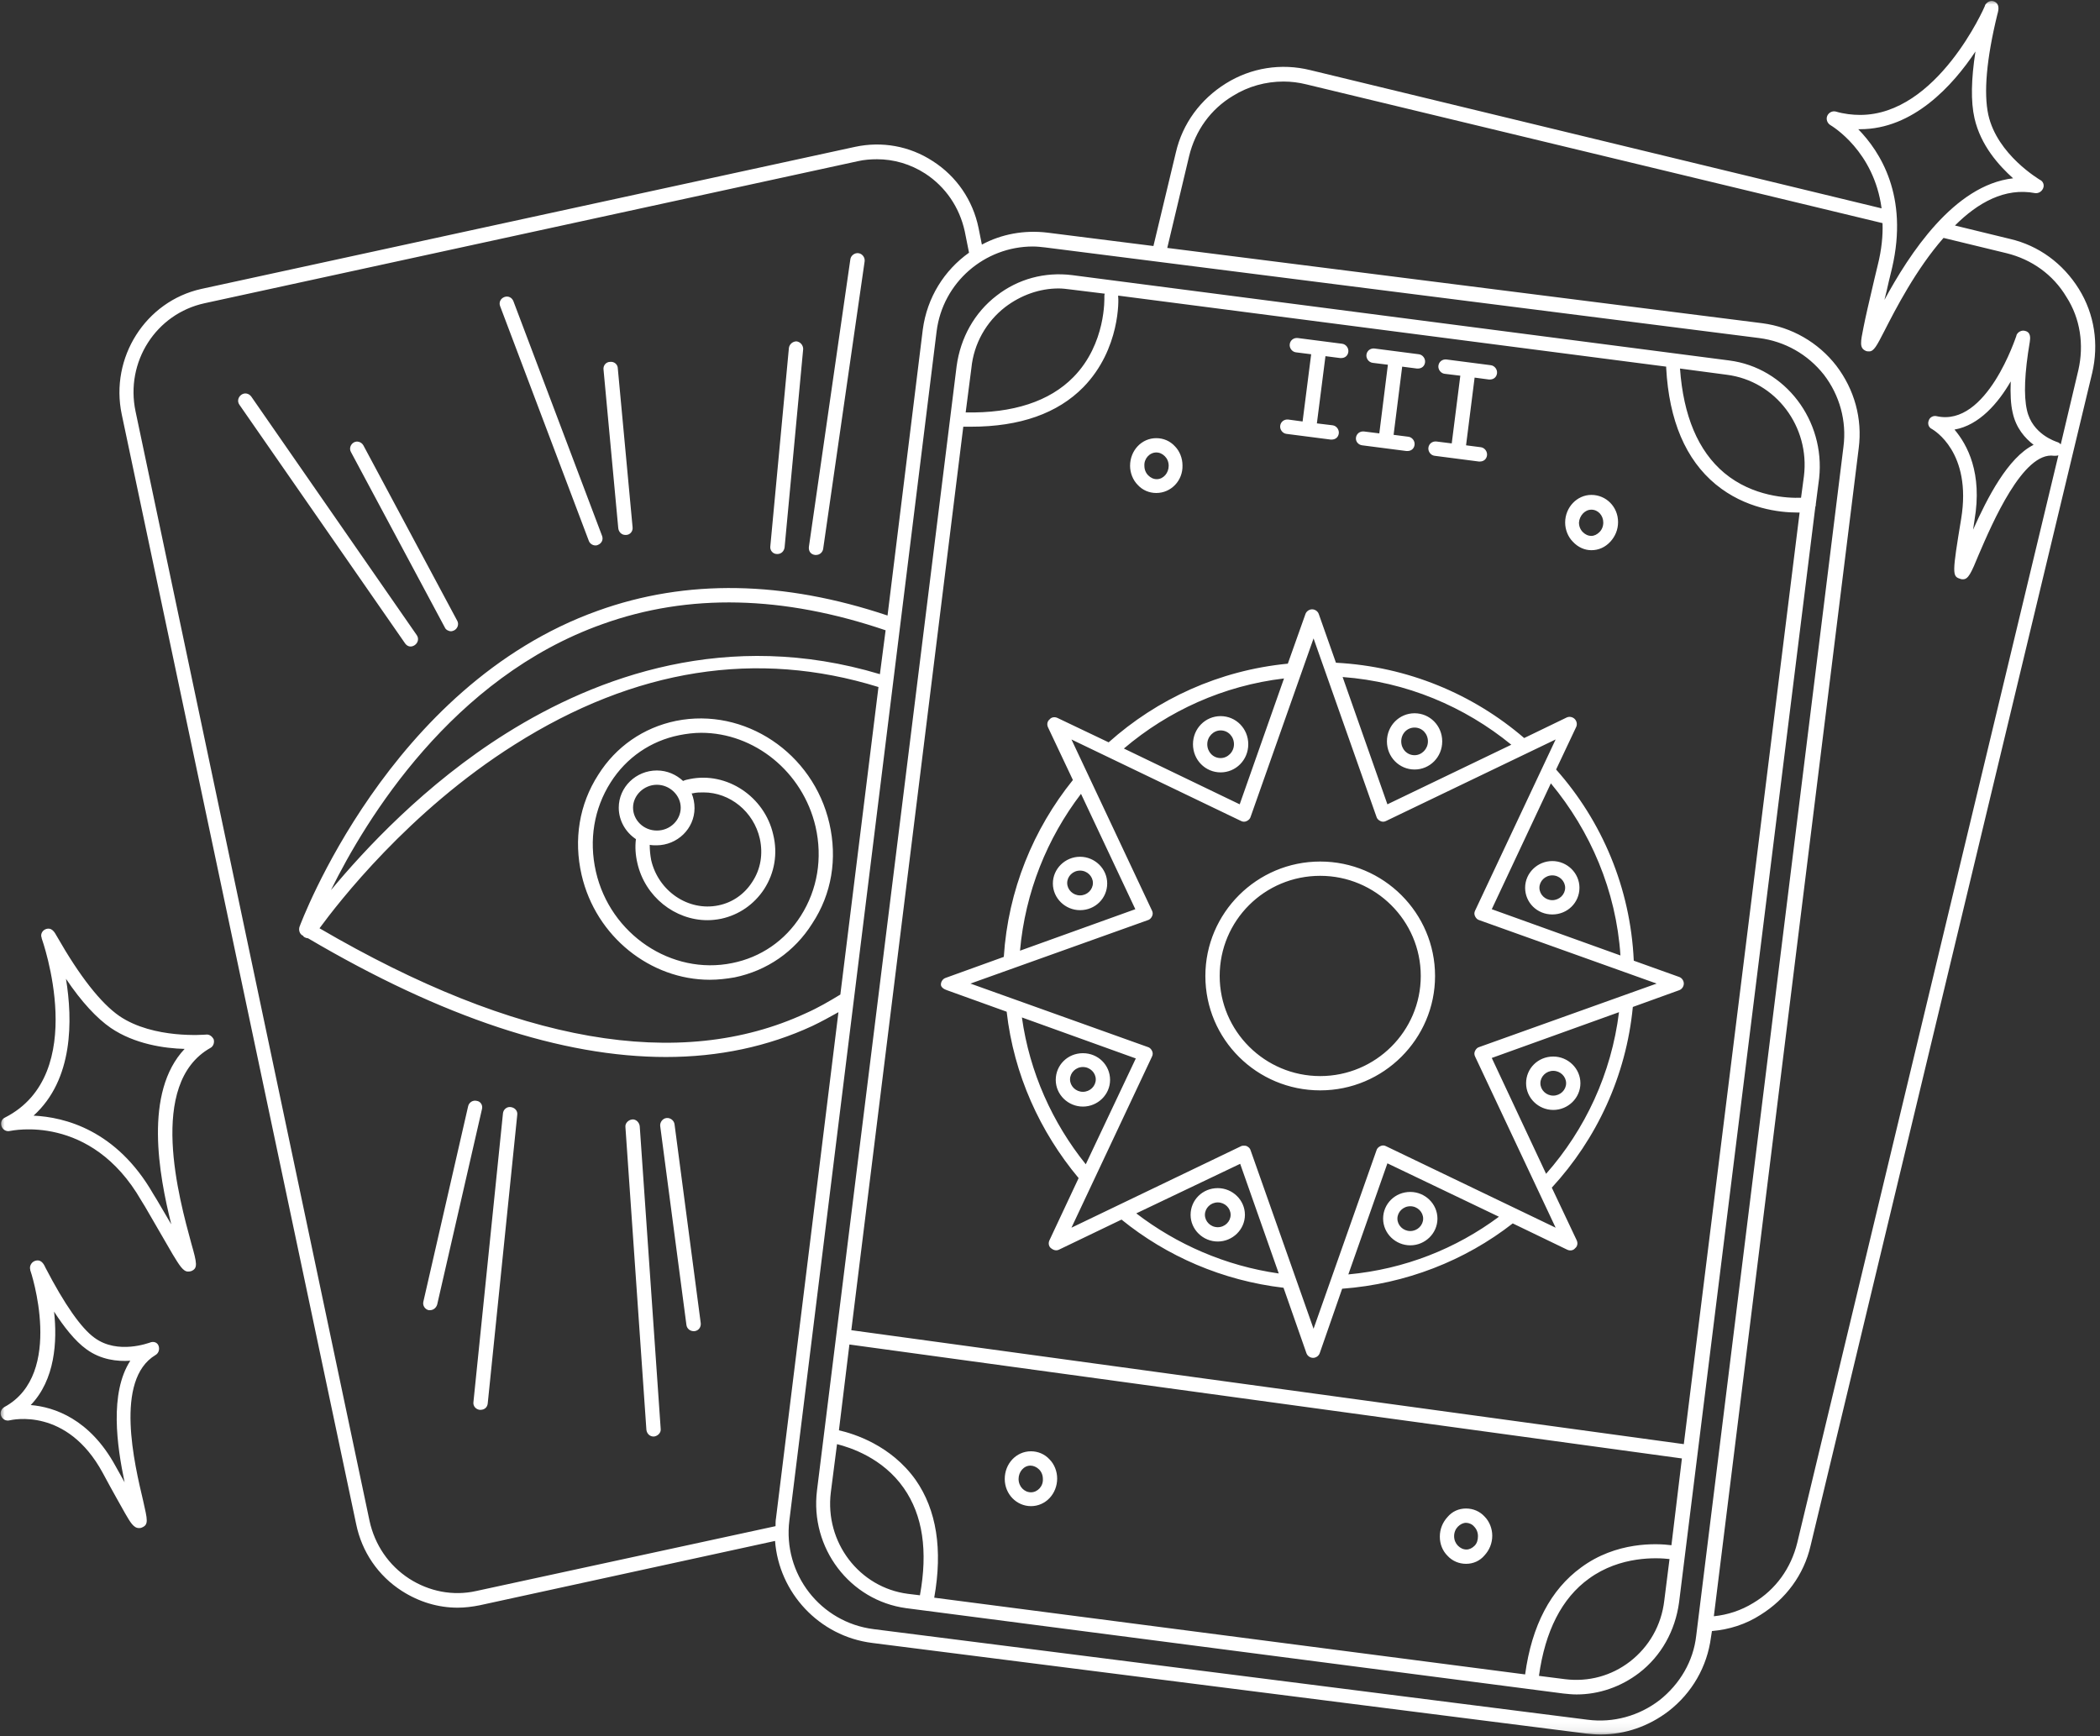 <?xml version="1.0" encoding="UTF-8"?> <svg xmlns="http://www.w3.org/2000/svg" width="231" height="191" viewBox="0 0 231 191" fill="none"><rect x="0" y="0" width="231" height="191" fill="#333333" stroke="none"/> <mask id="mask0_17_497" style="mask-type:luminance" maskUnits="userSpaceOnUse" x="0" y="0" width="231" height="191"> <path d="M0 0H231V190.93H0V0Z" fill="white"></path> </mask> <g mask="url(#mask0_17_497)"> <path d="M228.675 31.788C226.946 29.007 224.271 27.013 221.074 26.279L215.045 24.811C217.564 22.292 220.551 20.614 223.852 21.245C224.221 21.296 224.587 21.086 224.743 20.72C224.902 20.352 224.743 19.933 224.377 19.776C224.324 19.723 219.711 17.048 218.717 12.643C218.192 10.228 218.505 6.506 219.711 1.575C219.868 1.05 219.974 0.419 219.345 0.157C218.977 0 218.558 0.21 218.349 0.578V0.629C218.296 0.788 213.107 12.643 204.615 12.643C203.777 12.643 202.834 12.537 201.943 12.274C201.574 12.171 201.155 12.38 200.999 12.746C200.84 13.114 200.999 13.533 201.312 13.743C201.574 13.902 206.135 16.627 206.975 22.923L144.123 7.712C140.926 6.925 137.622 7.449 134.846 9.18C132.068 10.912 130.074 13.586 129.342 16.786L126.877 27.066L115.241 25.598C112.672 25.282 110.156 25.754 108.006 26.91L107.64 25.073C107.012 22.03 105.228 19.408 102.608 17.73C100.039 16.052 96.998 15.527 94.063 16.155L22.144 31.788C16.012 33.15 12.08 39.34 13.39 45.583L39.181 167.693C39.809 170.736 41.591 173.358 44.213 175.038C46.1 176.245 48.197 176.873 50.345 176.873C51.132 176.873 51.97 176.769 52.758 176.611L85.256 169.53C85.677 175.195 90.079 180.02 95.951 180.754L174.474 190.721C174.999 190.774 175.521 190.825 176.046 190.825C178.772 190.825 181.341 189.934 183.543 188.256C186.11 186.263 187.788 183.378 188.207 180.126L188.313 179.444C190.201 179.285 192.035 178.71 193.66 177.66C196.437 175.929 198.43 173.254 199.164 170.055L230.144 41.018C230.878 37.872 230.406 34.568 228.675 31.788ZM204.615 14.215C210.435 14.215 214.785 9.443 217.301 5.665C216.829 8.709 216.776 11.174 217.195 13.009C217.877 15.999 219.868 18.202 221.442 19.617C214.942 20.352 210.013 27.957 207.288 32.994C207.447 32.363 207.603 31.735 207.76 31L208.128 29.479C209.963 21.558 206.816 16.68 204.406 14.215C204.459 14.215 204.562 14.215 204.615 14.215ZM52.389 175.038C49.823 175.614 47.201 175.089 45 173.673C42.744 172.205 41.225 169.949 40.65 167.327L14.912 45.268C13.758 39.812 17.165 34.515 22.51 33.36L94.379 17.73C95.06 17.573 95.794 17.52 96.476 17.52C98.31 17.52 100.145 18.045 101.77 19.093C104.024 20.561 105.543 22.817 106.121 25.441L106.593 27.801C103.865 29.741 101.98 32.731 101.508 36.246L97.629 67.718C86.2 63.888 75.507 63.678 65.757 67.194C42.744 75.427 33.048 101.708 32.943 101.971C32.839 102.337 32.943 102.705 33.258 102.915C33.258 102.915 33.258 102.915 33.309 102.915C33.362 103.018 33.415 103.071 33.52 103.124C33.624 103.177 33.781 103.228 33.886 103.228C48.669 111.936 61.825 116.289 73.254 116.289C79.071 116.289 84.471 115.136 89.347 112.88C90.341 112.408 91.285 111.883 92.229 111.358L85.362 167.012C85.309 167.327 85.309 167.589 85.309 167.905L52.389 175.038ZM92.438 109.418C91.232 110.152 89.975 110.886 88.665 111.464C74.773 117.916 56.793 114.77 35.146 102.127C37.19 99.347 44.947 89.276 56.583 81.933C69.845 73.54 83.265 71.443 96.632 75.586L92.438 109.418ZM96.789 74.171C80.015 69.134 65.653 74.433 55.693 80.674C46.729 86.286 40.072 93.525 36.402 97.931C40.228 90.169 49.717 74.537 66.281 68.662C75.77 65.253 86.149 65.515 97.417 69.343L96.789 74.171ZM182.547 187.05C180.293 188.781 177.462 189.568 174.63 189.2L96.107 179.235C90.237 178.5 86.096 173.149 86.831 167.274L103.027 36.456C103.708 31.053 108.321 27.119 113.616 27.119C114.088 27.119 114.507 27.172 114.978 27.223L193.502 37.19C196.333 37.556 198.849 38.974 200.631 41.228C202.362 43.484 203.147 46.317 202.781 49.149L186.582 179.969C186.269 182.748 184.8 185.266 182.547 187.05ZM228.622 40.705L226.684 48.886C226.578 48.783 226.474 48.677 226.265 48.624C226.159 48.573 223.539 47.786 222.962 45.111C222.596 43.537 222.699 41.018 223.277 37.609C223.328 37.243 223.433 36.559 222.752 36.403C222.386 36.297 221.965 36.509 221.808 36.875C221.808 36.875 221.808 36.875 221.808 36.928C221.755 37.034 218.558 46.999 213.054 45.792C212.688 45.687 212.269 45.896 212.163 46.264C212.007 46.63 212.163 47.052 212.529 47.208C212.688 47.314 216.933 49.727 215.729 57.07C214.732 63.103 214.732 63.416 215.623 63.678C215.729 63.731 215.833 63.731 215.938 63.731C216.514 63.731 216.829 63.05 217.667 61.004C219.136 57.594 222.543 49.621 225.949 50.145C226.106 50.145 226.265 50.145 226.421 50.093L197.696 169.739C197.014 172.52 195.336 174.88 192.873 176.348C191.51 177.188 190.042 177.66 188.523 177.817L204.459 49.307C204.878 46.055 203.987 42.855 201.993 40.233C200.002 37.662 197.067 35.984 193.87 35.563L128.399 27.276L130.809 17.152C131.49 14.374 133.168 12.012 135.631 10.543C137.309 9.494 139.248 8.971 141.188 8.971C142.026 8.971 142.866 9.075 143.704 9.284L207.078 24.548C207.131 25.913 206.975 27.485 206.553 29.163L206.187 30.685C205.612 33.15 205.191 34.934 204.981 36.037C204.668 37.609 204.509 38.291 205.244 38.606C205.35 38.659 205.506 38.659 205.612 38.659C206.135 38.659 206.45 38.028 207.288 36.403C208.494 34.044 210.748 29.638 213.788 26.175L220.708 27.854C223.486 28.535 225.844 30.213 227.312 32.678C228.831 35.04 229.253 37.925 228.622 40.705ZM214.995 47.261C217.72 46.789 219.817 44.324 221.18 41.962C221.127 43.327 221.18 44.48 221.389 45.374C221.755 47.105 222.752 48.205 223.696 48.939C220.865 50.355 218.611 54.761 217.039 58.276C217.092 57.857 217.142 57.541 217.195 57.226C218.086 52.035 216.41 48.939 214.995 47.261ZM91.232 90.588C89.45 82.823 81.902 77.789 74.354 79.311C70.788 80.045 67.75 82.142 65.809 85.238C63.712 88.489 63.084 92.372 63.975 96.253C65.547 103.071 71.576 107.792 78.076 107.792C78.967 107.792 79.911 107.687 80.802 107.53C84.365 106.796 87.406 104.696 89.347 101.603C91.494 98.35 92.123 94.469 91.232 90.588ZM88.088 100.762C86.359 103.49 83.684 105.327 80.54 105.955C73.882 107.321 67.119 102.809 65.547 95.885C64.762 92.422 65.338 88.96 67.172 86.076C68.903 83.348 71.576 81.514 74.72 80.883C75.507 80.726 76.345 80.621 77.133 80.621C82.95 80.621 88.297 84.87 89.713 90.954C90.5 94.416 89.922 97.878 88.088 100.762ZM75.874 85.71C75.611 85.761 75.351 85.814 75.139 85.92C74.407 85.238 73.41 84.766 72.257 84.766C69.951 84.766 68.063 86.601 68.063 88.857C68.063 90.325 68.85 91.585 69.951 92.319C69.845 93.157 69.898 94.05 70.107 94.941C70.947 98.665 74.248 101.237 77.814 101.237C78.286 101.237 78.808 101.184 79.333 101.078C81.274 100.659 82.95 99.505 84.052 97.825C85.206 96.043 85.572 93.891 85.047 91.794C84.103 87.651 79.962 84.87 75.874 85.71ZM72.257 86.338C73.673 86.338 74.879 87.492 74.879 88.857C74.879 90.22 73.726 91.375 72.257 91.375C70.788 91.375 69.635 90.22 69.635 88.857C69.635 87.492 70.841 86.338 72.257 86.338ZM82.74 97.04C81.902 98.35 80.592 99.294 79.02 99.609C75.717 100.29 72.414 98.037 71.629 94.625C71.523 94.05 71.47 93.525 71.47 92.947C71.732 93 71.942 93 72.204 93C74.511 93 76.398 91.163 76.398 88.91C76.398 88.332 76.292 87.807 76.083 87.282C76.136 87.282 76.136 87.282 76.189 87.282C76.608 87.179 76.974 87.179 77.395 87.179C80.277 87.179 82.899 89.276 83.58 92.266C83.946 93.944 83.684 95.622 82.74 97.04ZM190.201 39.656L117.913 30.266C114.926 29.898 111.991 30.685 109.631 32.522C107.168 34.41 105.649 37.19 105.228 40.284L89.869 163.971C89.084 170.317 93.488 176.086 99.673 176.926L171.958 186.316C172.43 186.368 172.955 186.419 173.427 186.419C175.89 186.419 178.3 185.581 180.293 184.06C182.756 182.172 184.275 179.391 184.697 176.295L199.687 55.758C199.74 55.654 199.74 55.548 199.74 55.444L200.106 52.611C200.789 46.264 196.386 40.443 190.201 39.656ZM110.575 33.781C112.306 32.469 114.35 31.735 116.447 31.735C116.866 31.735 117.285 31.788 117.704 31.841L121.53 32.312C121.479 32.416 121.479 32.522 121.479 32.678C121.479 32.731 121.689 37.819 118.072 41.49C115.45 44.167 111.415 45.477 106.224 45.374L106.853 40.493C107.115 37.819 108.478 35.406 110.575 33.781ZM105.962 46.946C106.277 46.946 106.54 46.946 106.802 46.946C112.2 46.946 116.341 45.477 119.173 42.593C123.261 38.396 123.051 32.837 122.998 32.626C122.998 32.575 122.998 32.575 122.998 32.522L183.281 40.337C183.281 40.39 183.281 40.443 183.281 40.493C183.594 46.264 185.429 50.567 188.732 53.292C191.982 55.969 195.755 56.388 197.696 56.388C197.802 56.388 197.905 56.388 197.958 56.388L185.219 158.881L93.644 146.345L105.962 46.946ZM183.857 170.002C182.231 169.792 177.777 169.583 173.898 172.467C170.595 174.88 168.498 178.814 167.764 184.216L102.765 175.773C103.708 170.474 103.027 166.121 100.72 162.815C97.995 158.987 93.907 157.728 92.282 157.36L93.435 147.919L185.01 160.456L183.857 170.002ZM91.391 164.18L92.072 158.881C93.538 159.25 97.104 160.403 99.411 163.708C101.508 166.699 102.083 170.633 101.192 175.51L99.882 175.351C94.535 174.67 90.709 169.686 91.391 164.18ZM179.296 182.8C177.252 184.375 174.736 185.056 172.167 184.741L169.285 184.375C169.967 179.444 171.801 175.823 174.789 173.673C178.249 171.155 182.284 171.367 183.647 171.523L183.072 176.086C182.756 178.814 181.393 181.175 179.296 182.8ZM198.43 52.401L198.115 54.761C196.648 54.814 192.82 54.657 189.676 52.035C186.791 49.621 185.169 45.74 184.8 40.546L189.938 41.228C195.336 41.911 199.111 46.946 198.43 52.401ZM113.406 159.668C111.781 159.668 110.522 161.034 110.522 162.712C110.522 164.39 111.834 165.702 113.406 165.702C115.031 165.702 116.288 164.337 116.288 162.659C116.288 161.871 115.975 161.084 115.45 160.559C114.926 159.984 114.191 159.668 113.406 159.668ZM113.406 164.18C112.672 164.18 112.044 163.55 112.044 162.712C112.044 161.924 112.619 161.243 113.353 161.243C113.669 161.243 114.035 161.4 114.297 161.662C114.56 161.924 114.716 162.29 114.716 162.712C114.769 163.499 114.141 164.18 113.406 164.18ZM161.266 165.962C160.478 165.962 159.744 166.277 159.219 166.908C158.697 167.483 158.381 168.218 158.381 169.058C158.381 169.898 158.697 170.633 159.219 171.155C159.744 171.733 160.478 172.048 161.266 172.048C162.05 172.048 162.785 171.733 163.31 171.104C163.832 170.527 164.148 169.792 164.148 168.952C164.148 168.167 163.832 167.38 163.31 166.855C162.785 166.277 162.05 165.962 161.266 165.962ZM162.207 170.055C161.947 170.317 161.632 170.474 161.316 170.474C160.95 170.474 160.635 170.317 160.372 170.055C160.112 169.792 159.953 169.424 159.953 169.005C159.953 168.586 160.112 168.218 160.372 167.955C160.635 167.693 160.95 167.536 161.266 167.536C161.579 167.536 161.947 167.693 162.156 167.955C162.419 168.218 162.575 168.586 162.575 169.005C162.575 169.424 162.469 169.792 162.207 170.055ZM127.192 54.238C128.818 54.238 130.127 52.873 130.074 51.195C130.074 50.408 129.761 49.621 129.237 49.096C128.712 48.52 127.977 48.205 127.192 48.205C125.567 48.205 124.308 49.57 124.308 51.248C124.308 52.035 124.624 52.82 125.148 53.345C125.671 53.923 126.405 54.238 127.192 54.238ZM127.192 49.779C127.558 49.779 127.874 49.936 128.136 50.198C128.399 50.461 128.555 50.827 128.555 51.248C128.555 52.035 127.977 52.717 127.245 52.717C126.877 52.717 126.564 52.558 126.302 52.295C126.039 52.035 125.883 51.667 125.883 51.248C125.83 50.461 126.458 49.779 127.192 49.779ZM175.052 60.532C175.102 60.532 175.102 60.532 175.052 60.532C175.837 60.532 176.571 60.216 177.146 59.588C177.671 59.01 177.987 58.276 177.987 57.438C177.987 55.758 176.675 54.448 175.052 54.448C173.477 54.448 172.167 55.81 172.167 57.489C172.167 58.276 172.483 59.063 173.005 59.588C173.583 60.216 174.317 60.532 175.052 60.532ZM175.052 56.073C175.784 56.073 176.361 56.704 176.361 57.489C176.361 57.91 176.205 58.276 175.943 58.538C175.68 58.801 175.365 58.957 175.052 58.957C174.683 58.957 174.37 58.801 174.108 58.538C173.845 58.276 173.687 57.91 173.687 57.489C173.74 56.754 174.317 56.073 175.052 56.073ZM104.18 108.946L110.734 111.307C111.519 118.229 114.403 124.525 118.648 129.612L115.45 136.433C115.294 136.746 115.344 137.114 115.607 137.324C115.869 137.533 116.185 137.639 116.498 137.48L123.367 134.177C128.346 138.215 134.478 140.889 141.188 141.677L143.704 148.863C143.81 149.179 144.123 149.388 144.438 149.388C144.752 149.388 145.067 149.179 145.173 148.863L147.636 141.783C154.659 141.258 161.16 138.686 166.401 134.596L172.377 137.48C172.692 137.639 173.058 137.586 173.268 137.324C173.53 137.114 173.583 136.746 173.427 136.433L170.699 130.662C175.627 125.312 178.877 118.388 179.612 110.783L184.697 108.946C185.01 108.842 185.219 108.527 185.219 108.211C185.219 107.896 185.01 107.583 184.697 107.477L179.715 105.693C179.349 97.669 176.205 90.325 171.171 84.66L173.374 79.992C173.53 79.677 173.427 79.311 173.217 79.101C173.005 78.889 172.639 78.786 172.324 78.942L167.66 81.198C162.05 76.374 154.868 73.33 146.954 72.911L145.067 67.559C144.963 67.246 144.648 67.037 144.333 67.037C144.02 67.037 143.704 67.246 143.598 67.559L141.66 73.015C134.112 73.749 127.296 76.896 121.951 81.67L116.341 78.995C116.026 78.839 115.66 78.889 115.45 79.152C115.188 79.361 115.135 79.73 115.294 80.045L118.019 85.814C113.669 91.216 110.89 97.931 110.418 105.274L104.024 107.583C103.708 107.687 103.499 108.002 103.499 108.317C103.499 108.633 103.865 108.842 104.18 108.946ZM112.41 111.936L124.939 116.448L119.435 128.091C115.766 123.528 113.25 117.969 112.41 111.936ZM124.99 133.493L136.419 128.04L140.663 140.104C134.793 139.264 129.446 136.905 124.99 133.493ZM148.317 140.208L152.615 127.987L164.882 133.862C160.163 137.377 154.502 139.633 148.317 140.208ZM170.07 129.14L164.095 116.395L178.09 111.358C177.252 118.126 174.37 124.263 170.07 129.14ZM178.249 105.118L164.095 100.028L170.595 86.182C174.946 91.426 177.777 97.984 178.249 105.118ZM166.245 81.933L152.615 88.489L147.689 74.484C154.712 75.008 161.107 77.736 166.245 81.933ZM141.241 74.642L136.366 88.489L123.627 82.352C128.502 78.208 134.584 75.427 141.241 74.642ZM118.91 87.335L124.886 100.028L112.2 104.593C112.778 98.141 115.188 92.213 118.91 87.335ZM126.249 101.237C126.458 101.184 126.615 101.025 126.721 100.815C126.824 100.606 126.824 100.396 126.721 100.187L117.86 81.355L136.522 90.325C136.732 90.429 136.941 90.429 137.153 90.325C137.362 90.22 137.519 90.063 137.572 89.853L144.491 70.237L151.409 89.853C151.462 90.063 151.62 90.22 151.83 90.325C152.039 90.429 152.249 90.429 152.458 90.325L171.12 81.355L162.26 100.187C162.156 100.396 162.156 100.606 162.26 100.815C162.366 101.025 162.522 101.184 162.732 101.237L182.231 108.211L162.732 115.188C162.522 115.241 162.366 115.398 162.26 115.607C162.156 115.817 162.156 116.026 162.26 116.238L171.12 135.068L152.458 126.1C152.249 125.994 152.039 125.994 151.83 126.1C151.62 126.203 151.462 126.36 151.409 126.571L144.491 146.188L137.572 126.571C137.519 126.36 137.362 126.203 137.153 126.1C137.047 126.047 136.941 126.047 136.838 126.047C136.732 126.047 136.628 126.047 136.522 126.1L117.86 135.068L126.721 116.238C126.824 116.026 126.824 115.817 126.721 115.607C126.615 115.398 126.458 115.241 126.249 115.188L106.749 108.211L126.249 101.237ZM155.603 84.66C157.281 84.66 158.644 83.295 158.644 81.567C158.644 79.836 157.281 78.471 155.603 78.471C153.925 78.471 152.562 79.836 152.562 81.567C152.562 83.295 153.925 84.66 155.603 84.66ZM155.603 80.045C156.443 80.045 157.071 80.726 157.071 81.567C157.071 82.404 156.39 83.086 155.603 83.086C154.765 83.086 154.136 82.404 154.136 81.567C154.136 80.726 154.765 80.045 155.603 80.045ZM137.309 81.88C137.309 80.149 135.947 78.786 134.269 78.786C132.59 78.786 131.228 80.149 131.228 81.88C131.228 83.611 132.59 84.976 134.269 84.976C135.947 84.976 137.309 83.611 137.309 81.88ZM134.269 83.401C133.431 83.401 132.8 82.72 132.8 81.88C132.8 81.042 133.481 80.358 134.269 80.358C135.106 80.358 135.737 81.042 135.737 81.88C135.737 82.72 135.056 83.401 134.269 83.401ZM170.752 100.606C172.43 100.606 173.74 99.294 173.74 97.669C173.74 96.043 172.377 94.731 170.752 94.731C169.127 94.731 167.764 96.043 167.764 97.669C167.764 99.294 169.076 100.606 170.752 100.606ZM170.752 96.306C171.539 96.306 172.167 96.934 172.167 97.669C172.167 98.403 171.539 99.034 170.752 99.034C169.967 99.034 169.336 98.403 169.336 97.669C169.336 96.934 169.967 96.306 170.752 96.306ZM170.858 122.113C172.483 122.113 173.845 120.801 173.845 119.175C173.845 117.548 172.483 116.238 170.858 116.238C169.18 116.238 167.87 117.548 167.87 119.175C167.87 120.801 169.232 122.113 170.858 122.113ZM170.858 117.81C171.643 117.81 172.273 118.441 172.273 119.175C172.273 119.91 171.643 120.538 170.858 120.538C170.07 120.538 169.442 119.91 169.442 119.175C169.442 118.441 170.07 117.81 170.858 117.81ZM155.131 137.008C156.756 137.008 158.119 135.699 158.119 134.071C158.119 132.446 156.756 131.134 155.131 131.134C153.455 131.134 152.143 132.446 152.143 134.071C152.143 135.699 153.506 137.008 155.131 137.008ZM155.131 132.708C155.918 132.708 156.547 133.337 156.547 134.071C156.547 134.805 155.918 135.436 155.131 135.436C154.346 135.436 153.715 134.805 153.715 134.071C153.715 133.337 154.346 132.708 155.131 132.708ZM133.953 130.715C132.277 130.715 130.965 132.025 130.965 133.652C130.965 135.277 132.33 136.589 133.953 136.589C135.578 136.589 136.941 135.277 136.941 133.652C136.941 132.025 135.578 130.715 133.953 130.715ZM133.953 135.015C133.168 135.015 132.54 134.386 132.54 133.652C132.54 132.918 133.168 132.287 133.953 132.287C134.74 132.287 135.369 132.918 135.369 133.652C135.369 134.386 134.74 135.015 133.953 135.015ZM119.12 115.87C117.442 115.87 116.132 117.182 116.132 118.807C116.132 120.435 117.494 121.744 119.12 121.744C120.745 121.744 122.108 120.435 122.108 118.807C122.108 117.182 120.798 115.87 119.12 115.87ZM119.12 120.119C118.332 120.119 117.704 119.488 117.704 118.754C117.704 118.02 118.332 117.391 119.12 117.391C119.907 117.391 120.535 118.02 120.535 118.754C120.535 119.488 119.907 120.119 119.12 120.119ZM118.804 94.259C117.179 94.259 115.816 95.572 115.816 97.197C115.816 98.822 117.179 100.134 118.804 100.134C120.482 100.134 121.792 98.822 121.792 97.197C121.792 95.572 120.429 94.259 118.804 94.259ZM118.804 98.509C118.019 98.509 117.391 97.878 117.391 97.144C117.391 96.409 118.019 95.781 118.804 95.781C119.592 95.781 120.22 96.409 120.22 97.144C120.22 97.878 119.592 98.509 118.804 98.509ZM140.822 46.842C140.873 46.421 141.241 46.108 141.713 46.158L143.285 46.37L144.229 38.974L142.551 38.762C142.132 38.712 141.817 38.291 141.87 37.872C141.922 37.453 142.288 37.137 142.76 37.19L147.636 37.819C148.055 37.872 148.37 38.291 148.317 38.712C148.264 39.131 147.951 39.393 147.53 39.393C147.479 39.393 147.479 39.393 147.426 39.393L145.801 39.184L144.857 46.58L146.586 46.789C147.007 46.842 147.32 47.261 147.268 47.68C147.217 48.101 146.902 48.361 146.483 48.361C146.43 48.361 146.43 48.361 146.377 48.361L141.504 47.733C141.082 47.68 140.769 47.261 140.822 46.842ZM149.155 48.152C149.208 47.733 149.574 47.418 150.046 47.471L151.724 47.68L152.668 40.127L150.99 39.918C150.571 39.865 150.255 39.446 150.308 39.025C150.361 38.606 150.727 38.291 151.199 38.343L156.075 38.974C156.494 39.025 156.809 39.446 156.756 39.865C156.703 40.284 156.39 40.546 155.971 40.546C155.918 40.546 155.918 40.546 155.865 40.546L154.24 40.337L153.296 47.839L154.921 48.048C155.34 48.101 155.656 48.52 155.603 48.939C155.55 49.358 155.237 49.621 154.818 49.621C154.765 49.621 154.765 49.621 154.712 49.621L149.836 48.992C149.418 48.939 149.102 48.573 149.155 48.152ZM157.124 49.255C157.175 48.836 157.543 48.52 158.015 48.573L159.691 48.783L160.635 41.334L158.906 41.124C158.487 41.071 158.172 40.652 158.225 40.233C158.278 39.812 158.644 39.497 159.116 39.55L163.991 40.18C164.41 40.233 164.725 40.652 164.672 41.071C164.619 41.49 164.304 41.753 163.885 41.753C163.832 41.753 163.832 41.753 163.781 41.753L162.207 41.543L161.266 48.992L162.888 49.202C163.31 49.255 163.623 49.673 163.572 50.093C163.519 50.514 163.204 50.776 162.785 50.776C162.732 50.776 162.732 50.776 162.679 50.776L157.806 50.145C157.384 50.093 157.071 49.673 157.124 49.255ZM56.899 122.637L53.648 154.422C53.596 154.844 53.282 155.106 52.861 155.106C52.81 155.106 52.81 155.106 52.758 155.106C52.339 155.053 52.023 154.685 52.076 154.266L55.327 122.479C55.377 122.06 55.745 121.744 56.164 121.797C56.636 121.85 56.952 122.216 56.899 122.637ZM44.579 70.812L26.338 44.533C26.076 44.167 26.182 43.693 26.548 43.431C26.914 43.171 27.386 43.274 27.648 43.642L45.838 69.868C46.1 70.237 45.995 70.709 45.629 70.971C45.472 71.075 45.313 71.127 45.157 71.127C44.947 71.127 44.738 71.022 44.579 70.812ZM55.011 33.675C54.855 33.256 55.064 32.837 55.483 32.678C55.902 32.522 56.321 32.731 56.48 33.15L66.228 58.957C66.387 59.378 66.175 59.797 65.757 59.954C65.653 60.007 65.547 60.007 65.494 60.007C65.181 60.007 64.866 59.797 64.762 59.482L55.011 33.675ZM88.978 60.163L93.538 28.535C93.591 28.116 94.01 27.801 94.429 27.854C94.85 27.907 95.164 28.326 95.111 28.744L90.55 60.375C90.5 60.741 90.184 61.056 89.766 61.056C89.713 61.056 89.713 61.056 89.66 61.056C89.188 61.004 88.925 60.638 88.978 60.163ZM76.398 146.451C76.345 146.451 76.345 146.451 76.292 146.451C75.926 146.451 75.56 146.188 75.507 145.769L72.623 123.894C72.573 123.475 72.886 123.056 73.305 123.003C73.726 122.951 74.145 123.266 74.198 123.685L77.08 145.558C77.133 145.979 76.87 146.398 76.398 146.451ZM53.02 122.007L48.092 143.514C47.988 143.88 47.673 144.142 47.307 144.142C47.254 144.142 47.201 144.142 47.148 144.142C46.729 144.038 46.466 143.617 46.572 143.198L51.498 121.691C51.604 121.272 52.023 121.01 52.442 121.116C52.861 121.169 53.124 121.588 53.02 122.007ZM38.603 49.727C38.394 49.358 38.552 48.886 38.918 48.677C39.284 48.467 39.756 48.624 39.968 48.992L50.294 68.294C50.504 68.662 50.345 69.134 49.979 69.343C49.873 69.396 49.717 69.449 49.613 69.449C49.351 69.449 49.035 69.29 48.929 69.028L38.603 49.727ZM68.01 58.119L66.387 40.652C66.334 40.233 66.647 39.812 67.119 39.812C67.54 39.759 67.96 40.075 67.96 40.546L69.585 58.013C69.635 58.435 69.322 58.854 68.85 58.854H68.797C68.378 58.854 68.063 58.538 68.01 58.119ZM84.734 60.113L86.778 38.291C86.831 37.872 87.197 37.556 87.616 37.556C88.034 37.609 88.35 37.977 88.35 38.396L86.306 60.216C86.253 60.638 85.938 60.951 85.519 60.951H85.466C84.996 60.951 84.681 60.532 84.734 60.113ZM70.37 123.894L72.676 157.203C72.729 157.622 72.363 157.99 71.942 158.043H71.891C71.47 158.043 71.157 157.728 71.104 157.309L68.797 124C68.744 123.581 69.113 123.213 69.532 123.16C69.951 123.109 70.317 123.475 70.37 123.894ZM16.484 147.71C16.431 147.71 12.971 149.073 10.402 147.185C8.936 146.135 7.101 143.514 5.004 139.474C4.795 139.002 4.479 138.477 3.798 138.739C3.432 138.896 3.22 139.317 3.326 139.683V139.736C3.379 139.842 7.152 151.172 0.495 154.791C0.129 155 -0.028 155.419 0.129 155.787C0.285 156.153 0.654 156.365 1.073 156.259C1.335 156.206 7.361 154.791 11.293 162.028C12.446 164.18 13.234 165.543 13.758 166.487C14.334 167.483 14.7 168.114 15.278 168.114C15.384 168.114 15.487 168.114 15.593 168.061C16.378 167.746 16.221 167.221 15.75 165.124C14.806 161.137 12.552 151.801 17.112 149.073C17.478 148.863 17.584 148.391 17.428 148.023C17.269 147.657 16.85 147.551 16.484 147.71ZM13.706 163.078C13.39 162.502 13.024 161.871 12.709 161.294C9.877 156.103 5.948 154.791 3.379 154.581C6.052 151.801 6.314 147.604 5.948 144.301C6.995 145.926 8.255 147.551 9.511 148.444C11.084 149.598 12.918 149.807 14.334 149.703C12.027 153.269 12.865 159.091 13.706 163.078ZM22.669 113.823C22.616 113.823 16.903 114.348 13.128 111.779C11.084 110.361 8.777 107.424 6.261 103.018C5.999 102.546 5.686 101.971 5.004 102.233C4.636 102.39 4.426 102.809 4.585 103.177V103.228C4.636 103.387 9.93 118.179 0.548 122.951C0.182 123.109 0.023 123.528 0.182 123.947C0.338 124.316 0.704 124.525 1.126 124.419C1.229 124.419 9.983 122.426 15.54 132.078L15.959 132.759C17.428 135.277 18.372 136.905 19 138.005C19.734 139.211 20.153 139.893 20.676 139.893C20.782 139.893 20.887 139.893 21.044 139.842C21.778 139.527 21.672 139.002 21.044 136.799C19.734 131.974 16.169 119.226 23.141 115.292C23.454 115.136 23.613 114.717 23.507 114.348C23.351 114.035 23.035 113.773 22.669 113.823ZM18.841 134.702C18.372 133.915 17.847 133.021 17.269 132.025L16.85 131.343C12.815 124.316 7.101 122.9 3.692 122.741C8.096 118.754 7.992 112.198 7.258 107.687C8.987 110.258 10.665 112.042 12.184 113.089C14.806 114.873 18.109 115.345 20.31 115.398C15.803 120.172 17.478 129.246 18.841 134.702ZM145.223 119.96C152.196 119.96 157.856 114.295 157.856 107.373C157.856 100.449 152.196 94.784 145.223 94.784C138.253 94.784 132.59 100.449 132.59 107.373C132.59 114.348 138.253 119.96 145.223 119.96ZM145.223 96.356C151.305 96.356 156.284 101.287 156.284 107.373C156.284 113.457 151.305 118.388 145.223 118.388C139.144 118.388 134.165 113.457 134.165 107.373C134.165 101.287 139.091 96.356 145.223 96.356Z" fill="white"></path> </g> </svg> 